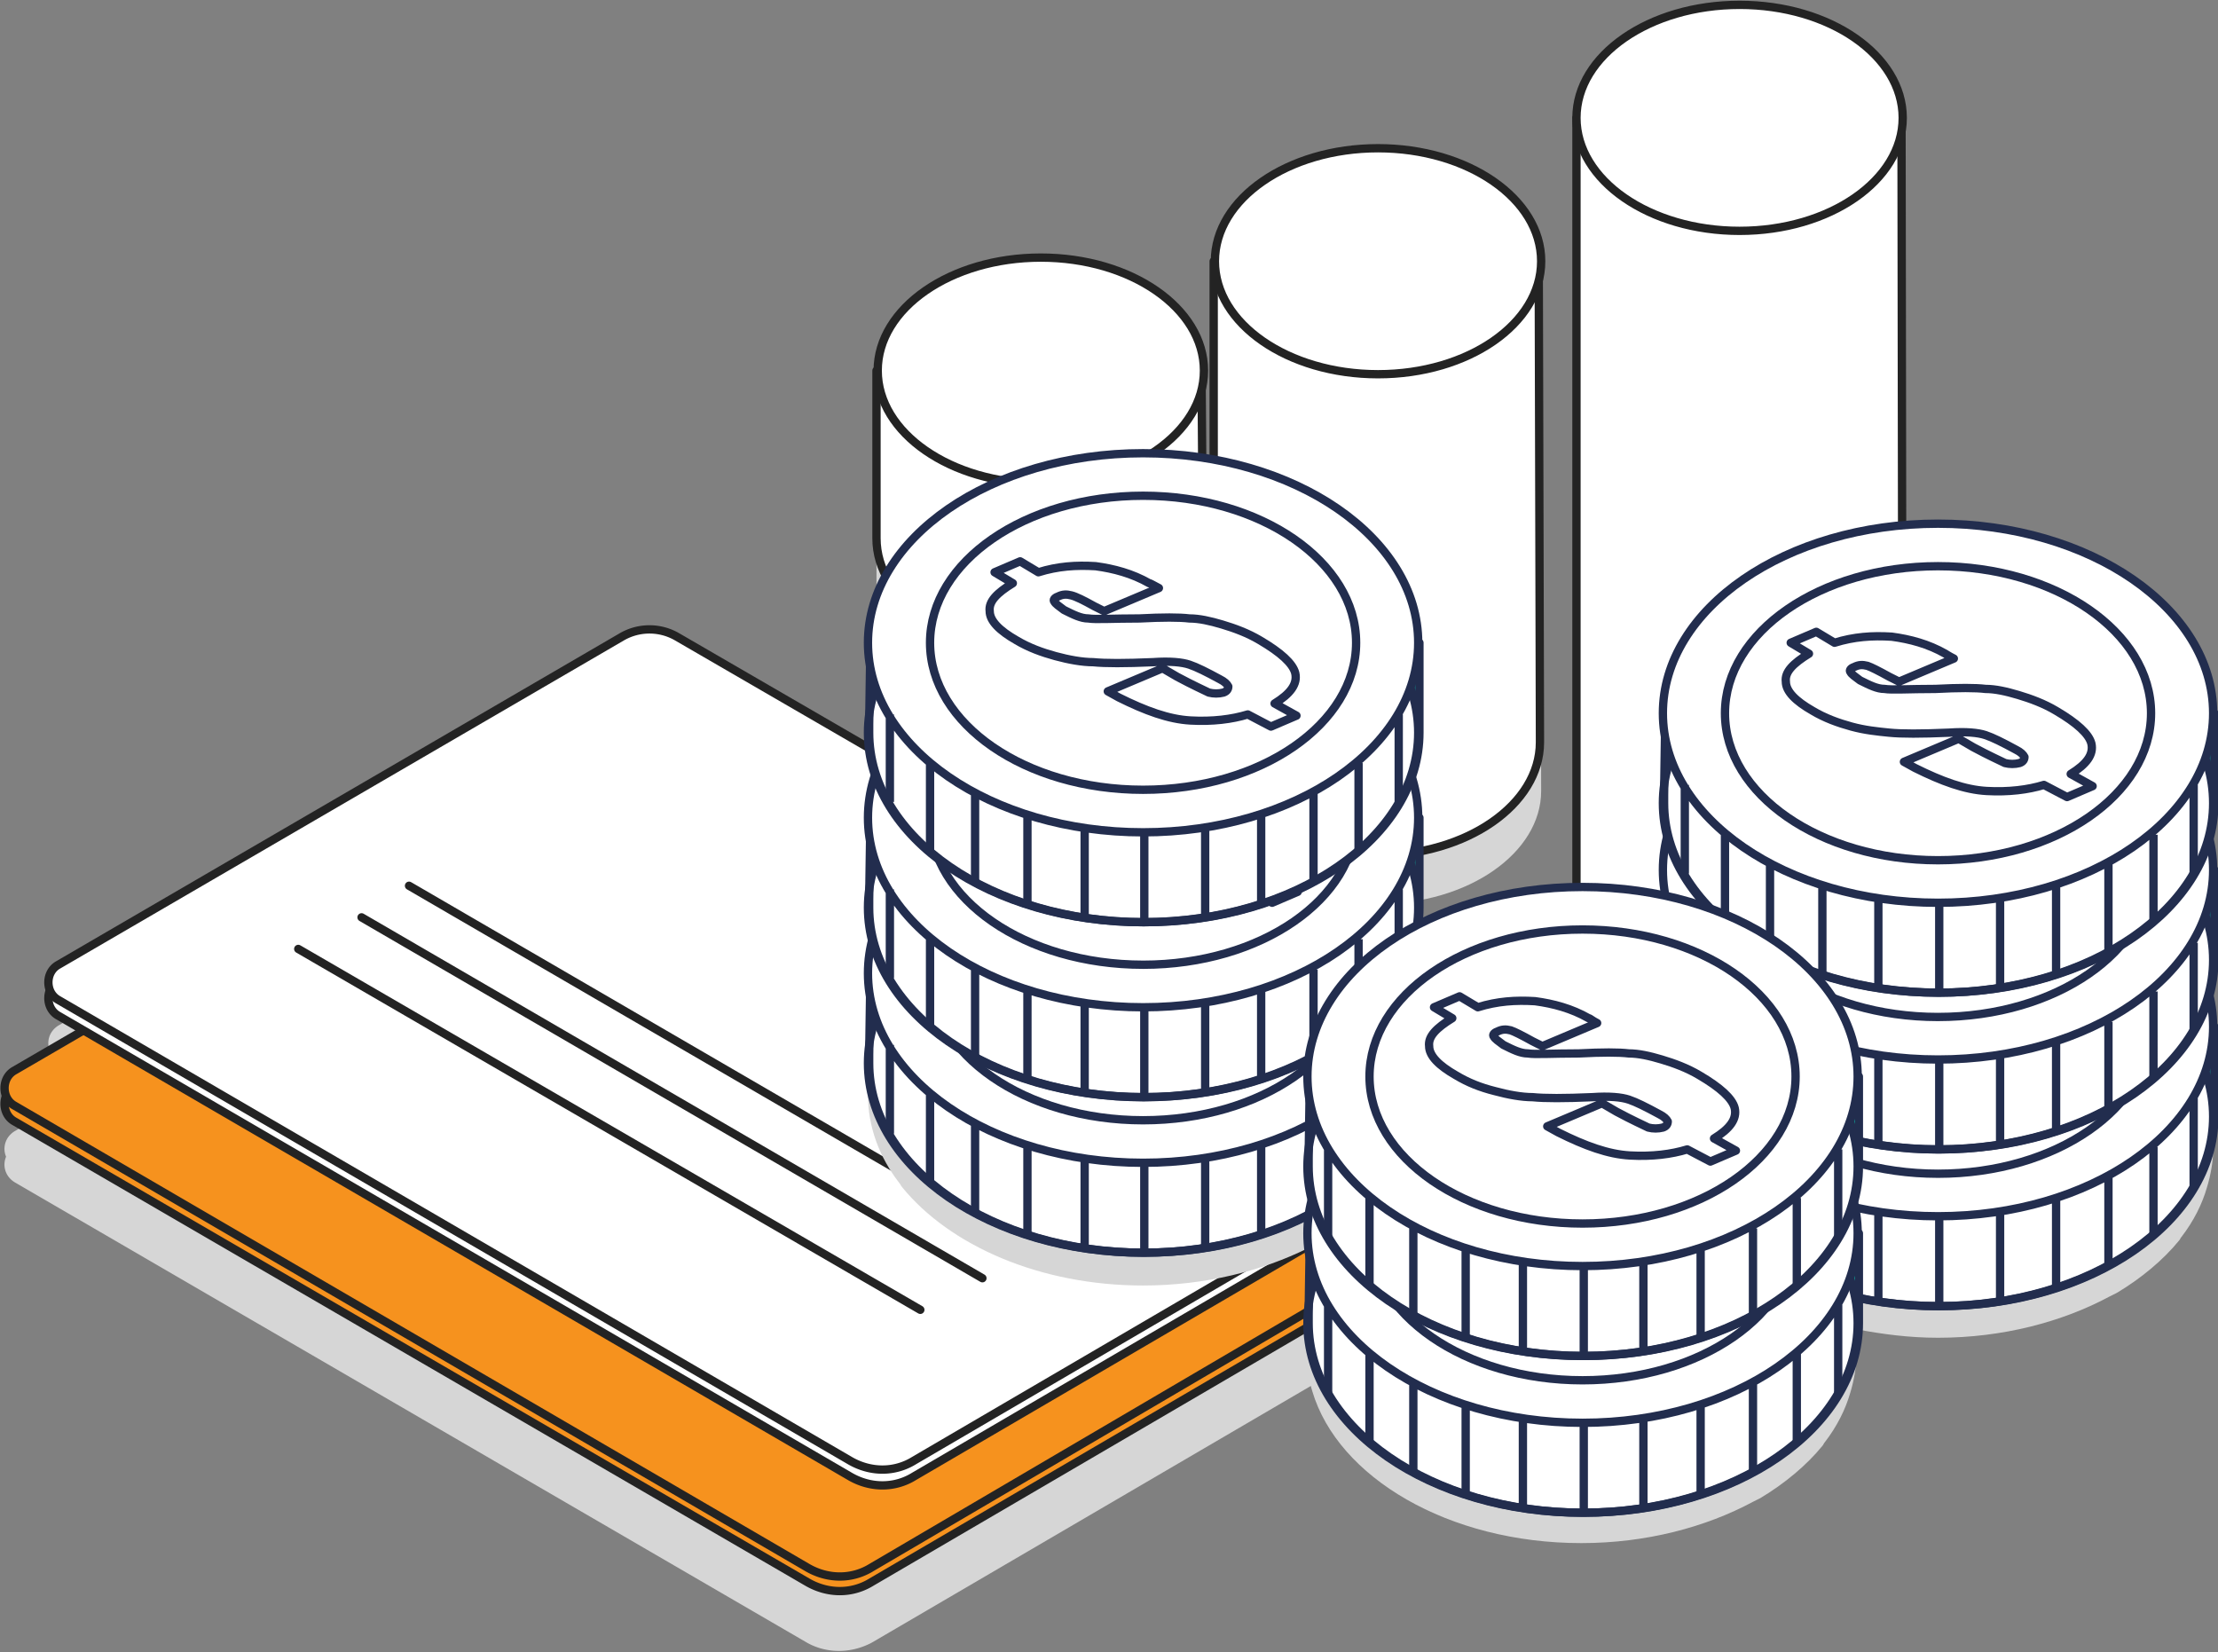 <svg width="200" height="149" viewBox="0 0 200 149" fill="none" xmlns="http://www.w3.org/2000/svg"><rect x="0" y="0" width="200" height="149" fill="#808080" stroke="none"/><g clip-path="url(#clip0_51_574)"><path d="M171.46 16.105c.11-.328.11-.767.11-1.095 0-5.588-6.586-10.19-14.709-10.19s-14.709 4.602-14.709 10.19v74.828c0 5.588 6.586 10.189 14.709 10.189s14.709-4.601 14.709-10.189V89.4l-.11-73.295zm-47.201 1.643c-8.123 0-14.709 4.602-14.709 10.19v43.385c0 5.587 6.586 10.189 14.709 10.189s14.709-4.602 14.709-10.19v-.437l-.11-41.852c.11-.329.11-.767.11-1.096 0-5.587-6.586-10.189-14.709-10.189zm-30.406 9.861c-8.233 0-14.819 4.601-14.819 10.189v15.119c0 5.587 6.586 10.189 14.71 10.189 8.122 0 14.708-4.602 14.708-10.189v-.438l-.109-13.586c.109-.328.109-.767.109-1.095.11-5.588-6.476-10.19-14.599-10.19z" fill="#D6D6D6"/><path d="M143.908 10.628c2.525-3.178 7.354-5.369 12.953-5.369 5.598 0 10.538 2.191 12.953 5.369h1.646l.11 74.39v.438c0 5.588-6.586 10.19-14.709 10.19s-14.709-4.602-14.709-10.19V10.628h1.756z" fill="#fff"/><path d="M143.908 10.628c2.525-3.178 7.354-5.369 12.953-5.369 5.598 0 10.538 2.191 12.953 5.369h1.646l.11 74.39v.438c0 5.588-6.586 10.19-14.709 10.19s-14.709-4.602-14.709-10.19V10.628h1.756z" stroke="#232323" stroke-width=".75" stroke-miterlimit="10" stroke-linejoin="round"/><path d="M156.861 20.816c8.123 0 14.709-4.561 14.709-10.189C171.57 5 164.984.438 156.861.438c-8.124 0-14.709 4.562-14.709 10.19 0 5.627 6.585 10.188 14.709 10.188z" fill="#fff"/><path d="M156.861 20.816c8.123 0 14.709-4.561 14.709-10.189C171.57 5 164.984.438 156.861.438c-8.124 0-14.709 4.562-14.709 10.19 0 5.627 6.585 10.188 14.709 10.188z" stroke="#232323" stroke-width=".75" stroke-miterlimit="10" stroke-linejoin="round"/><path d="M111.197 23.555c2.524-3.177 7.354-5.368 12.953-5.368 5.598 0 10.537 2.191 12.952 5.368h1.647l.11 42.947v.439c0 5.587-6.587 10.189-14.709 10.189-8.123 0-14.71-4.602-14.71-10.19V23.556h1.757z" fill="#fff"/><path d="M111.197 23.555c2.524-3.177 7.354-5.368 12.953-5.368 5.598 0 10.537 2.191 12.952 5.368h1.647l.11 42.947v.439c0 5.587-6.587 10.189-14.709 10.189-8.123 0-14.71-4.602-14.71-10.19V23.556h1.757z" stroke="#232323" stroke-width=".75" stroke-miterlimit="10" stroke-linejoin="round"/><path d="M124.259 33.744c8.124 0 14.71-4.562 14.71-10.189s-6.586-10.189-14.71-10.189c-8.123 0-14.709 4.562-14.709 10.19 0 5.626 6.586 10.188 14.709 10.188z" fill="#fff"/><path d="M124.259 33.744c8.124 0 14.71-4.562 14.71-10.189s-6.586-10.189-14.71-10.189c-8.123 0-14.709 4.562-14.709 10.19 0 5.626 6.586 10.188 14.709 10.188z" stroke="#232323" stroke-width=".75" stroke-miterlimit="10" stroke-linejoin="round"/><path d="M80.79 33.416c2.525-3.177 7.355-5.369 12.953-5.369 5.599 0 10.538 2.191 12.953 5.369h1.647l.109 14.68v.439c0 5.587-6.586 10.189-14.709 10.189s-14.709-4.602-14.709-10.19V33.417h1.756z" fill="#fff"/><path d="M80.79 33.416c2.525-3.177 7.355-5.369 12.953-5.369 5.599 0 10.538 2.191 12.953 5.369h1.647l.109 14.68v.439c0 5.587-6.586 10.189-14.709 10.189s-14.709-4.602-14.709-10.19V33.417h1.756z" stroke="#232323" stroke-width=".75" stroke-miterlimit="10" stroke-linejoin="round"/><path d="M93.853 43.605c8.124 0 14.709-4.562 14.709-10.19 0-5.627-6.585-10.188-14.709-10.188-8.123 0-14.709 4.561-14.709 10.189 0 5.627 6.585 10.189 14.71 10.189z" fill="#fff"/><path d="M93.853 43.605c8.124 0 14.709-4.562 14.709-10.19 0-5.627-6.585-10.188-14.709-10.188-8.123 0-14.709 4.561-14.709 10.189 0 5.627 6.585 10.189 14.71 10.189z" stroke="#232323" stroke-width=".75" stroke-miterlimit="10" stroke-linejoin="round"/><path d="M131.723 103.862L61.032 62.887a4.969 4.969 0 00-4.94 0L5.27 92.468c-.878.548-1.098 1.534-.768 2.3-.33.768-.11 1.754.768 2.302l2.305 1.314L1.317 102c-.878.548-1.097 1.534-.768 2.301-.33.766-.11 1.753.768 2.3l71.46 41.523c1.757.986 3.952.986 5.818 0l49.287-28.814c1.097-.657 1.536-1.862 1.207-2.958.329-1.096-.11-2.301-1.207-2.958l-1.098-.657 5.049-2.958c1.098-.658 1.537-1.863 1.208-2.959a2.788 2.788 0 00-1.318-2.958z" fill="#D6D6D6"/><path d="M127.881 113.832l-49.286 28.814c-1.756 1.096-3.952 1.096-5.818 0l-71.46-41.523c-1.207-.657-1.207-2.52 0-3.177l50.824-29.58a4.968 4.968 0 014.94 0l70.691 40.974c1.756.986 1.756 3.506.109 4.492z" fill="#F6921E"/><path d="M127.881 113.832l-49.286 28.814c-1.756 1.096-3.952 1.096-5.818 0l-71.46-41.523c-1.207-.657-1.207-2.52 0-3.177l50.824-29.58a4.968 4.968 0 014.94 0l70.691 40.974c1.756.986 1.756 3.506.109 4.492z" stroke="#232323" stroke-width=".75" stroke-miterlimit="10" stroke-linejoin="round"/><path d="M127.881 112.408l-49.286 28.923c-1.756 1.096-3.952 1.096-5.818 0L1.317 99.699c-1.207-.657-1.207-2.52 0-3.177L52.141 66.94a4.969 4.969 0 014.94 0l70.691 40.975c1.756.986 1.756 3.506.109 4.492z" fill="#F6921E"/><path d="M127.881 112.408l-49.286 28.923c-1.756 1.096-3.952 1.096-5.818 0L1.317 99.699c-1.207-.657-1.207-2.52 0-3.177L52.141 66.94a4.969 4.969 0 014.94 0l70.691 40.975c1.756.986 1.756 3.506.109 4.492z" stroke="#232323" stroke-width=".75" stroke-miterlimit="10" stroke-linejoin="round"/><path d="M89.023 121.939L32.93 89.4m51.812 35.388L28.65 92.249m50.384 35.388l-55.983-32.54" stroke="#232323" stroke-width=".75" stroke-miterlimit="10" stroke-linecap="round" stroke-linejoin="round"/><path d="M114.05 109.559l-11.855 6.683c-.548.329-1.317.329-1.975 0l-11.636-7.011a.821.821 0 010-1.315l11.855-6.902a2.328 2.328 0 012.086 0l11.525 6.683c.769.438.769 1.534 0 1.862z" fill="#fff"/><path d="M114.05 109.559l-11.855 6.683c-.548.329-1.317.329-1.975 0l-11.636-7.011a.821.821 0 010-1.315l11.855-6.902a2.328 2.328 0 012.086 0l11.525 6.683c.769.438.769 1.534 0 1.862zm-1.646 1.096l-13.831-8.217m6.586 12.051l-13.83-8.107m20.965.219l-13.94 8.327m8.122-7.779l-6.915 4.163m3.842-6.245l-6.916 4.164m7.245-7.451c-.11.219-13.721 8.217-13.721 8.217" stroke="#232323" stroke-width=".75" stroke-miterlimit="10" stroke-linejoin="round"/><path d="M131.723 104.301l-49.286 28.814c-1.757 1.095-3.952 1.095-5.818 0L5.27 91.592c-1.208-.658-1.208-2.52 0-3.177l50.823-29.581a4.969 4.969 0 014.94 0l70.691 40.975c1.757.986 1.757 3.505 0 4.492z" fill="#fff"/><path d="M131.723 104.301l-49.286 28.814c-1.757 1.095-3.952 1.095-5.818 0L5.27 91.592c-1.208-.658-1.208-2.52 0-3.177l50.823-29.581a4.969 4.969 0 014.94 0l70.691 40.975c1.757.986 1.757 3.505 0 4.492z" stroke="#232323" stroke-width=".75" stroke-miterlimit="10" stroke-linejoin="round"/><path d="M131.723 102.876L82.437 131.69c-1.757 1.096-3.952 1.096-5.818 0L5.27 90.167c-1.208-.657-1.208-2.52 0-3.177l50.823-29.58a4.968 4.968 0 014.94 0l70.691 40.974c1.757.986 1.757 3.506 0 4.492z" fill="#fff"/><path d="M131.723 102.876L82.437 131.69c-1.757 1.096-3.952 1.096-5.818 0L5.27 90.167c-1.208-.657-1.208-2.52 0-3.177l50.823-29.58a4.968 4.968 0 014.94 0l70.691 40.974c1.757.986 1.757 3.506 0 4.492z" stroke="#232323" stroke-width=".75" stroke-miterlimit="10" stroke-linejoin="round"/><path d="M92.865 112.408l-55.982-32.54m51.701 35.388L32.602 82.717m50.384 35.388l-56.092-32.54" stroke="#232323" stroke-width=".75" stroke-miterlimit="10" stroke-linecap="round" stroke-linejoin="round"/><path d="M118.002 100.027l-11.855 6.684c-.549.328-1.317.328-1.976 0l-11.526-7.012a.82.82 0 010-1.315l11.856-6.902a2.328 2.328 0 012.085 0l11.526 6.683c.549.438.549 1.424-.11 1.862z" fill="#fff"/><path d="M118.002 100.027l-11.855 6.684c-.549.328-1.317.328-1.976 0l-11.526-7.012a.82.82 0 010-1.315l11.856-6.902a2.328 2.328 0 012.085 0l11.526 6.683c.549.438.549 1.424-.11 1.862zm-1.756 1.096l-13.831-8.217m6.696 12.051L95.28 96.85m20.966.22l-13.941 8.326m8.123-7.779l-6.915 4.163m3.732-6.244l-6.916 4.163m7.245-7.45c-.11.219-13.721 8.216-13.721 8.216" stroke="#232323" stroke-width=".75" stroke-miterlimit="10" stroke-linejoin="round"/><path d="M78.485 86.77c.11.33.11.658.22.987-.22.986-.33 1.972-.33 2.958 0 .657 0 1.205.11 1.753l-.11 5.149c0 .328-.11.767-.11 1.095 0 2.849.989 5.588 2.855 7.998.11.11.11.219.22.329 4.28 5.259 12.403 8.874 21.734 8.874 5.598 0 10.757-1.315 14.928-3.396-.11.548-.11.986-.11 1.534 0 .657 0 1.205.11 1.753l-.11 5.149c0 .329-.109.767-.109 1.095 0 1.206.219 2.301.548 3.397 2.306 7.778 12.295 13.695 24.26 13.695 5.817 0 11.196-1.425 15.477-3.725l.659-.329c2.195-1.315 4.171-2.958 5.598-4.711.11-.11.11-.219.219-.329 1.098-1.424 1.867-2.958 2.306-4.492.329-1.095.548-2.3.548-3.396v-2.301c2.306.439 4.721.767 7.355.767 5.818 0 11.196-1.424 15.478-3.725l.658-.328c2.195-1.315 4.171-2.959 5.598-4.712.11-.109.11-.219.22-.328 1.098-1.424 1.866-2.958 2.305-4.492.329-1.096.549-2.301.549-3.396v-8.108c0-.986-.11-1.972-.329-2.958.219-.986.329-1.972.329-2.958V86.88H78.485v-.11z" fill="#D6D6D6"/><path d="M196.597 92.577c-4.171-5.368-12.404-8.984-21.844-8.984-9.44 0-17.673 3.616-21.844 8.984h-2.744l-.11 7.34v.767c0 9.422 11.087 17.092 24.808 17.092s24.808-7.67 24.808-17.092v-8.107h-3.074z" fill="#00DEBF"/><path d="M174.753 117.776c13.701 0 24.808-7.652 24.808-17.092 0-9.439-11.107-17.09-24.808-17.09s-24.808 7.651-24.808 17.09c0 9.44 11.107 17.092 24.808 17.092z" fill="#fff"/><path d="M196.597 92.577c-4.171-5.368-12.404-8.984-21.844-8.984-9.44 0-17.673 3.616-21.844 8.984h-2.744l-.11 7.34v.767c0 9.422 11.087 17.092 24.808 17.092s24.808-7.67 24.808-17.092v-8.107h-3.074z" stroke="#222D4E" stroke-width=".75" stroke-miterlimit="10" stroke-linejoin="round"/><path d="M174.753 117.776c13.701 0 24.808-7.652 24.808-17.092 0-9.439-11.107-17.09-24.808-17.09s-24.808 7.651-24.808 17.09c0 9.44 11.107 17.092 24.808 17.092z" stroke="#222D4E" stroke-width=".75" stroke-miterlimit="10" stroke-linejoin="round"/><path d="M174.753 109.668c13.701 0 24.808-7.652 24.808-17.091 0-9.44-11.107-17.091-24.808-17.091s-24.808 7.652-24.808 17.091 11.107 17.091 24.808 17.091z" fill="#fff"/><path d="M174.753 109.668c13.701 0 24.808-7.652 24.808-17.091 0-9.44-11.107-17.091-24.808-17.091s-24.808 7.652-24.808 17.091 11.107 17.091 24.808 17.091zm.11 8.108v-7.998m5.488 7.45v-7.998m5.05 6.793v-7.889m4.72 6.026v-7.998m4.061 5.259v-7.998m3.623 3.506v-7.888m-28.431 18.187v-7.998m-5.049 6.793v-7.889m-4.72 6.026v-7.998m-4.062 5.259v-7.998m-3.622 3.506v-7.888" stroke="#222D4E" stroke-width=".75" stroke-miterlimit="10" stroke-linejoin="round"/><path d="M174.753 105.834c10.609 0 19.21-5.936 19.21-13.257 0-7.322-8.601-13.257-19.21-13.257s-19.21 5.936-19.21 13.257 8.601 13.257 19.21 13.257z" fill="#fff"/><path d="M174.753 105.834c10.609 0 19.21-5.936 19.21-13.257 0-7.322-8.601-13.257-19.21-13.257s-19.21 5.936-19.21 13.257 8.601 13.257 19.21 13.257z" stroke="#222D4E" stroke-width=".75" stroke-miterlimit="10" stroke-linejoin="round"/><path d="M176.18 87.647l-4.94 2.082-.878-.439c-.988-.547-1.646-.876-1.976-.986-.439-.11-.768-.11-1.207.11-.329.11-.439.329-.329.438.109.22.439.438.878.767.878.438 1.537.767 2.195.767.659.11 2.196 0 4.61 0 2.086-.11 3.623-.11 4.501 0 .878 0 1.866.22 2.964.548 1.098.329 2.305.767 3.403 1.424 1.866 1.096 2.963 2.082 3.183 2.958.22.986-.439 1.863-1.866 2.74l1.976 1.095-2.305.986-2.086-1.096c-1.427.439-3.183.658-5.159.548-1.976-.11-4.062-.876-6.477-2.082l-.988-.547 4.94-2.082 1.317.767c1.427.767 2.415 1.205 2.854 1.424.439.11.878.11 1.318 0 .329-.11.439-.329.439-.548-.11-.219-.33-.438-.769-.657-1.207-.657-2.085-1.096-2.744-1.315-.659-.219-1.756-.328-3.293-.219-2.525.11-4.281.11-5.379 0-1.097-.11-2.195-.219-3.403-.548-1.317-.328-2.415-.766-3.512-1.424-1.537-.876-2.415-1.753-2.415-2.63-.11-.876.658-1.643 2.085-2.52l-1.646-.985 2.305-.986 1.647.986c1.756-.548 3.402-.657 5.159-.548 1.646.22 3.293.657 4.83 1.534 0 0 .329.219.768.438z" fill="#fff"/><path d="M176.18 87.647l-4.94 2.082-.878-.439c-.988-.547-1.646-.876-1.976-.986-.439-.11-.768-.11-1.207.11-.329.11-.439.329-.329.438.109.22.439.438.878.767.878.438 1.537.767 2.195.767.659.11 2.196 0 4.61 0 2.086-.11 3.623-.11 4.501 0 .878 0 1.866.22 2.964.548 1.098.329 2.305.767 3.403 1.424 1.866 1.096 2.963 2.082 3.183 2.958.22.986-.439 1.863-1.866 2.74l1.976 1.095-2.305.986-2.086-1.096c-1.427.439-3.183.658-5.159.548-1.976-.11-4.062-.876-6.477-2.082l-.988-.547 4.94-2.082 1.317.767c1.427.767 2.415 1.205 2.854 1.424.439.11.878.11 1.318 0 .329-.11.439-.329.439-.548-.11-.219-.33-.438-.769-.657-1.207-.657-2.085-1.096-2.744-1.315-.659-.219-1.756-.328-3.293-.219-2.525.11-4.281.11-5.379 0-1.097-.11-2.195-.219-3.403-.548-1.317-.328-2.415-.766-3.512-1.424-1.537-.876-2.415-1.753-2.415-2.63-.11-.876.658-1.643 2.085-2.52l-1.646-.985 2.305-.986 1.647.986c1.756-.548 3.402-.657 5.159-.548 1.646.22 3.293.657 4.83 1.534 0 0 .329.219.768.438z" stroke="#222D4E" stroke-width=".75" stroke-miterlimit="10" stroke-linejoin="round"/><path d="M196.597 78.444c-4.171-5.368-12.404-8.984-21.844-8.984-9.44 0-17.673 3.616-21.844 8.984h-2.744l-.11 7.34v.768c0 9.422 11.087 17.091 24.808 17.091s24.808-7.67 24.808-17.091v-8.108h-3.074z" fill="#00DEBF"/><path d="M174.753 103.643c13.701 0 24.808-7.652 24.808-17.091 0-9.44-11.107-17.092-24.808-17.092s-24.808 7.652-24.808 17.092c0 9.439 11.107 17.091 24.808 17.091z" fill="#fff"/><path d="M196.597 78.444c-4.171-5.368-12.404-8.984-21.844-8.984-9.44 0-17.673 3.616-21.844 8.984h-2.744l-.11 7.34v.768c0 9.422 11.087 17.091 24.808 17.091s24.808-7.67 24.808-17.091v-8.108h-3.074z" stroke="#222D4E" stroke-width=".75" stroke-miterlimit="10" stroke-linejoin="round"/><path d="M174.753 103.643c13.701 0 24.808-7.652 24.808-17.091 0-9.44-11.107-17.092-24.808-17.092s-24.808 7.652-24.808 17.092c0 9.439 11.107 17.091 24.808 17.091z" stroke="#222D4E" stroke-width=".75" stroke-miterlimit="10" stroke-linejoin="round"/><path d="M174.753 95.535c13.701 0 24.808-7.652 24.808-17.09 0-9.44-11.107-17.092-24.808-17.092s-24.808 7.652-24.808 17.091c0 9.44 11.107 17.091 24.808 17.091z" fill="#fff"/><path d="M174.753 95.535c13.701 0 24.808-7.652 24.808-17.09 0-9.44-11.107-17.092-24.808-17.092s-24.808 7.652-24.808 17.091c0 9.44 11.107 17.091 24.808 17.091zm.11 8.108v-7.998m5.488 7.45v-7.888m5.05 6.792v-7.888m4.72 6.025v-7.997m4.061 5.259V89.4m3.623 3.506v-7.888m-28.431 18.077v-7.888m-5.049 6.792v-7.888m-4.72 6.025v-7.997m-4.062 5.259V89.4m-3.622 3.506v-7.888" stroke="#222D4E" stroke-width=".75" stroke-miterlimit="10" stroke-linejoin="round"/><path d="M174.753 91.7c10.609 0 19.21-5.934 19.21-13.256 0-7.321-8.601-13.257-19.21-13.257s-19.21 5.936-19.21 13.257c0 7.322 8.601 13.257 19.21 13.257z" fill="#fff"/><path d="M174.753 91.7c10.609 0 19.21-5.934 19.21-13.256 0-7.321-8.601-13.257-19.21-13.257s-19.21 5.936-19.21 13.257c0 7.322 8.601 13.257 19.21 13.257z" stroke="#222D4E" stroke-width=".75" stroke-miterlimit="10" stroke-linejoin="round"/><path d="M176.18 73.624l-4.94 2.081-.878-.438c-.988-.548-1.646-.876-1.976-.986-.439-.11-.768-.11-1.207.11-.329.11-.439.328-.329.438.109.219.439.438.878.767.878.438 1.537.767 2.195.767.659.11 2.196 0 4.61 0 2.086-.11 3.623-.11 4.501 0 .878 0 1.866.219 2.964.547 1.098.33 2.305.767 3.403 1.425 1.866 1.095 2.963 2.081 3.183 2.958.22.986-.439 1.862-1.866 2.739l1.976 1.095-2.305.986-2.086-1.095c-1.427.438-3.183.657-5.159.548-1.976-.11-4.062-.877-6.477-2.082l-.988-.548 4.94-2.081 1.317.766c1.427.767 2.415 1.206 2.854 1.425.439.11.878.11 1.318 0 .329-.11.439-.329.439-.548-.11-.22-.33-.438-.769-.657-1.207-.658-2.085-1.096-2.744-1.315-.659-.22-1.756-.329-3.293-.22-2.525.11-4.281.11-5.379 0-1.097-.109-2.195-.218-3.403-.547-1.317-.329-2.415-.767-3.512-1.424-1.537-.877-2.415-1.753-2.415-2.63-.11-.876.658-1.643 2.085-2.52l-1.646-.986 2.305-.986 1.647.986c1.756-.547 3.402-.657 5.159-.547 1.646.219 3.293.657 4.83 1.533 0 0 .329.22.768.439z" fill="#fff"/><path d="M176.18 73.624l-4.94 2.081-.878-.438c-.988-.548-1.646-.876-1.976-.986-.439-.11-.768-.11-1.207.11-.329.11-.439.328-.329.438.109.219.439.438.878.767.878.438 1.537.767 2.195.767.659.11 2.196 0 4.61 0 2.086-.11 3.623-.11 4.501 0 .878 0 1.866.219 2.964.547 1.098.33 2.305.767 3.403 1.425 1.866 1.095 2.963 2.081 3.183 2.958.22.986-.439 1.862-1.866 2.739l1.976 1.095-2.305.986-2.086-1.095c-1.427.438-3.183.657-5.159.548-1.976-.11-4.062-.877-6.477-2.082l-.988-.548 4.94-2.081 1.317.766c1.427.767 2.415 1.206 2.854 1.425.439.11.878.11 1.318 0 .329-.11.439-.329.439-.548-.11-.22-.33-.438-.769-.657-1.207-.658-2.085-1.096-2.744-1.315-.659-.22-1.756-.329-3.293-.22-2.525.11-4.281.11-5.379 0-1.097-.109-2.195-.218-3.403-.547-1.317-.329-2.415-.767-3.512-1.424-1.537-.877-2.415-1.753-2.415-2.63-.11-.876.658-1.643 2.085-2.52l-1.646-.986 2.305-.986 1.647.986c1.756-.547 3.402-.657 5.159-.547 1.646.219 3.293.657 4.83 1.533 0 0 .329.22.768.439z" stroke="#222D4E" stroke-width=".75" stroke-miterlimit="10" stroke-linejoin="round"/><path d="M196.597 64.311c-4.171-5.368-12.404-8.984-21.844-8.984-9.44 0-17.673 3.616-21.844 8.984h-2.744l-.11 7.34v.767c0 9.422 11.087 17.091 24.808 17.091s24.808-7.669 24.808-17.09V64.31h-3.074z" fill="#00DEBF"/><path d="M174.753 89.51c13.701 0 24.808-7.653 24.808-17.092s-11.107-17.09-24.808-17.09-24.808 7.651-24.808 17.09c0 9.44 11.107 17.091 24.808 17.091z" fill="#fff"/><path d="M196.597 64.311c-4.171-5.368-12.404-8.984-21.844-8.984-9.44 0-17.673 3.616-21.844 8.984h-2.744l-.11 7.34v.767c0 9.422 11.087 17.091 24.808 17.091s24.808-7.669 24.808-17.09V64.31h-3.074v0z" stroke="#222D4E" stroke-width=".75" stroke-miterlimit="10" stroke-linejoin="round"/><path d="M174.753 89.51c13.701 0 24.808-7.653 24.808-17.092s-11.107-17.09-24.808-17.09-24.808 7.651-24.808 17.09c0 9.44 11.107 17.091 24.808 17.091z" stroke="#222D4E" stroke-width=".75" stroke-miterlimit="10" stroke-linejoin="round"/><path d="M174.753 81.402c13.701 0 24.808-7.652 24.808-17.091 0-9.44-11.107-17.091-24.808-17.091s-24.808 7.652-24.808 17.09c0 9.44 11.107 17.092 24.808 17.092z" fill="#fff"/><path d="M174.753 81.402c13.701 0 24.808-7.652 24.808-17.091 0-9.44-11.107-17.091-24.808-17.091s-24.808 7.652-24.808 17.09c0 9.44 11.107 17.092 24.808 17.092zm.11 8.108v-7.998m5.488 7.45v-7.889m5.05 6.683v-7.888m4.72 6.026v-7.998m4.061 5.368v-7.997m3.623 3.506v-7.998m-28.431 18.187v-7.889m-5.049 6.683v-7.888m-4.72 6.026v-7.998m-4.062 5.368v-7.997m-3.622 3.506v-7.998" stroke="#222D4E" stroke-width=".75" stroke-miterlimit="10" stroke-linejoin="round"/><path d="M174.753 77.567c10.609 0 19.21-5.935 19.21-13.256 0-7.322-8.601-13.257-19.21-13.257s-19.21 5.935-19.21 13.257c0 7.321 8.601 13.256 19.21 13.256z" fill="#fff"/><path d="M174.753 77.567c10.609 0 19.21-5.935 19.21-13.256 0-7.322-8.601-13.257-19.21-13.257s-19.21 5.935-19.21 13.257c0 7.321 8.601 13.256 19.21 13.256z" stroke="#222D4E" stroke-width=".75" stroke-miterlimit="10" stroke-linejoin="round"/><path d="M176.18 59.381l-4.94 2.082-.878-.439c-.988-.547-1.646-.876-1.976-.986-.439-.11-.768-.11-1.207.11-.329.11-.439.329-.329.438.109.22.439.438.878.767.878.438 1.537.767 2.195.767.659.11 2.196 0 4.61 0 2.086-.11 3.623-.11 4.501 0 .878 0 1.866.22 2.964.548 1.098.328 2.305.767 3.403 1.424 1.866 1.096 2.963 2.082 3.183 2.958.22.986-.439 1.863-1.866 2.74l1.976 1.095-2.305.986-2.086-1.096c-1.427.438-3.183.657-5.159.548-1.976-.11-4.062-.877-6.477-2.082l-.988-.547 4.94-2.082 1.317.767c1.427.767 2.415 1.205 2.854 1.424.439.11.878.11 1.318 0 .329-.11.439-.329.439-.548-.11-.219-.33-.438-.769-.657-1.207-.657-2.085-1.096-2.744-1.315-.659-.219-1.756-.329-3.293-.219-2.525.11-4.281.11-5.379 0-1.097-.11-2.195-.219-3.403-.548-1.207-.328-2.415-.767-3.512-1.424-1.537-.876-2.415-1.753-2.415-2.63-.11-.876.658-1.643 2.085-2.52l-1.646-.985 2.305-.986 1.647.986c1.756-.548 3.402-.658 5.159-.548 1.646.22 3.293.657 4.83 1.534 0 0 .329.219.768.438z" fill="#fff"/><path d="M176.18 59.381l-4.94 2.082-.878-.439c-.988-.547-1.646-.876-1.976-.986-.439-.11-.768-.11-1.207.11-.329.11-.439.329-.329.438.109.22.439.438.878.767.878.438 1.537.767 2.195.767.659.11 2.196 0 4.61 0 2.086-.11 3.623-.11 4.501 0 .878 0 1.866.22 2.964.548 1.098.328 2.305.767 3.403 1.424 1.866 1.096 2.963 2.082 3.183 2.958.22.986-.439 1.863-1.866 2.74l1.976 1.095-2.305.986-2.086-1.096c-1.427.438-3.183.657-5.159.548-1.976-.11-4.062-.877-6.477-2.082l-.988-.547 4.94-2.082 1.317.767c1.427.767 2.415 1.205 2.854 1.424.439.11.878.11 1.318 0 .329-.11.439-.329.439-.548-.11-.219-.33-.438-.769-.657-1.207-.657-2.085-1.096-2.744-1.315-.659-.219-1.756-.329-3.293-.219-2.525.11-4.281.11-5.379 0-1.097-.11-2.195-.219-3.403-.548-1.207-.328-2.415-.767-3.512-1.424-1.537-.876-2.415-1.753-2.415-2.63-.11-.876.658-1.643 2.085-2.52l-1.646-.985 2.305-.986 1.647.986c1.756-.548 3.402-.658 5.159-.548 1.646.22 3.293.657 4.83 1.534 0 0 .329.219.768.438z" stroke="#222D4E" stroke-width=".75" stroke-miterlimit="10" stroke-linejoin="round"/><path d="M124.918 87.756c-4.171-5.368-12.404-8.984-21.844-8.984-9.44 0-17.564 3.616-21.844 8.984h-2.745l-.11 7.34v.768c0 9.422 11.087 17.091 24.808 17.091 13.722 0 24.808-7.669 24.808-17.091v-8.108h-3.073z" fill="#00DEBF"/><path d="M103.074 112.955c13.701 0 24.807-7.652 24.807-17.091 0-9.44-11.106-17.092-24.807-17.092-13.701 0-24.808 7.652-24.808 17.092 0 9.439 11.106 17.091 24.808 17.091z" fill="#fff"/><path d="M124.918 87.756c-4.171-5.368-12.404-8.984-21.844-8.984-9.44 0-17.564 3.616-21.844 8.984h-2.745l-.11 7.34v.768c0 9.422 11.087 17.091 24.808 17.091 13.722 0 24.808-7.669 24.808-17.091v-8.108h-3.073z" stroke="#222D4E" stroke-width=".75" stroke-miterlimit="10" stroke-linejoin="round"/><path d="M103.074 112.955c13.701 0 24.807-7.652 24.807-17.091 0-9.44-11.106-17.092-24.807-17.092-13.701 0-24.808 7.652-24.808 17.092 0 9.439 11.106 17.091 24.808 17.091z" stroke="#222D4E" stroke-width=".75" stroke-miterlimit="10" stroke-linejoin="round"/><path d="M103.074 104.847c13.701 0 24.807-7.652 24.807-17.09 0-9.44-11.106-17.092-24.807-17.092-13.701 0-24.808 7.652-24.808 17.091 0 9.44 11.106 17.091 24.808 17.091z" fill="#fff"/><path d="M103.074 104.847c13.701 0 24.807-7.652 24.807-17.09 0-9.44-11.106-17.092-24.807-17.092-13.701 0-24.808 7.652-24.808 17.091 0 9.44 11.106 17.091 24.808 17.091zm.109 8.108v-7.998m5.489 7.45v-7.888m5.049 6.793v-7.889m4.72 6.026v-7.998m4.062 5.259v-7.998m3.622 3.506V94.22m-28.32 18.187v-7.888m-5.16 6.793v-7.889m-4.72 6.026v-7.998m-4.061 5.259v-7.998m-3.622 3.506V94.22" stroke="#222D4E" stroke-width=".75" stroke-miterlimit="10" stroke-linejoin="round"/><path d="M103.073 101.013c10.61 0 19.21-5.935 19.21-13.257 0-7.321-8.6-13.257-19.21-13.257-10.609 0-19.21 5.936-19.21 13.257 0 7.322 8.601 13.257 19.21 13.257z" fill="#fff"/><path d="M103.073 101.013c10.61 0 19.21-5.935 19.21-13.257 0-7.321-8.6-13.257-19.21-13.257-10.609 0-19.21 5.936-19.21 13.257 0 7.322 8.601 13.257 19.21 13.257z" stroke="#222D4E" stroke-width=".75" stroke-miterlimit="10" stroke-linejoin="round"/><path d="M104.501 82.936l-4.94 2.081-.878-.438c-.988-.548-1.647-.876-1.976-.986-.44-.11-.768-.11-1.207.11-.33.11-.44.328-.33.438.11.219.44.438.878.767.879.438 1.537.767 2.196.767.658.11 2.195 0 4.61 0 2.086-.11 3.622-.11 4.501 0 .878 0 1.866.219 2.963.547 1.098.33 2.306.767 3.403 1.425 1.866 1.095 2.964 2.081 3.184 2.958.219.986-.44 1.862-1.867 2.739l1.976 1.095-2.305.986-2.085-1.095c-1.427.438-3.184.657-5.16.548-1.975-.11-4.061-.877-6.476-2.082l-.988-.548 4.94-2.081 1.317.766c1.427.767 2.415 1.206 2.854 1.425.439.11.878.11 1.317 0 .329-.11.439-.329.439-.548-.11-.22-.329-.438-.768-.657-1.208-.658-2.086-1.096-2.744-1.315-.659-.22-1.757-.329-3.294-.22-2.524.11-4.28.11-5.378 0-.988 0-2.196-.218-3.403-.547-1.207-.329-2.415-.767-3.513-1.424-1.536-.877-2.415-1.753-2.415-2.63-.11-.876.659-1.643 2.086-2.52l-1.647-.986 2.306-.986 1.646.986c1.757-.547 3.403-.657 5.16-.547 1.646.219 3.292.657 4.829 1.534 0 0 .329.219.769.438z" fill="#fff"/><path d="M104.501 82.936l-4.94 2.081-.878-.438c-.988-.548-1.647-.876-1.976-.986-.44-.11-.768-.11-1.207.11-.33.11-.44.328-.33.438.11.219.44.438.878.767.879.438 1.537.767 2.196.767.658.11 2.195 0 4.61 0 2.086-.11 3.622-.11 4.501 0 .878 0 1.866.219 2.963.547 1.098.33 2.306.767 3.403 1.425 1.866 1.095 2.964 2.081 3.184 2.958.219.986-.44 1.862-1.867 2.739l1.976 1.095-2.305.986-2.085-1.095c-1.427.438-3.184.657-5.16.548-1.975-.11-4.061-.877-6.476-2.082l-.988-.548 4.94-2.081 1.317.766c1.427.767 2.415 1.206 2.854 1.425.439.11.878.11 1.317 0 .329-.11.439-.329.439-.548-.11-.22-.329-.438-.768-.657-1.208-.658-2.086-1.096-2.744-1.315-.659-.22-1.757-.329-3.294-.22-2.524.11-4.28.11-5.378 0-.988 0-2.196-.218-3.403-.547-1.207-.329-2.415-.767-3.513-1.424-1.536-.877-2.415-1.753-2.415-2.63-.11-.876.659-1.643 2.086-2.52l-1.647-.986 2.306-.986 1.646.986c1.757-.547 3.403-.657 5.16-.547 1.646.219 3.292.657 4.829 1.534 0 0 .329.219.769.438z" stroke="#222D4E" stroke-width=".75" stroke-miterlimit="10" stroke-linejoin="round"/><path d="M124.918 73.733c-4.171-5.368-12.404-8.984-21.844-8.984-9.44 0-17.564 3.616-21.844 8.984h-2.745l-.11 7.34v.767c0 9.422 11.087 17.091 24.808 17.091 13.722 0 24.808-7.669 24.808-17.09v-8.108h-3.073z" fill="#00DEBF"/><path d="M103.074 98.931c13.701 0 24.807-7.652 24.807-17.09 0-9.44-11.106-17.092-24.807-17.092-13.701 0-24.808 7.652-24.808 17.091 0 9.44 11.106 17.091 24.808 17.091z" fill="#fff"/><path d="M124.918 73.733c-4.171-5.368-12.404-8.984-21.844-8.984-9.44 0-17.564 3.616-21.844 8.984h-2.745l-.11 7.34v.767c0 9.422 11.087 17.091 24.808 17.091 13.722 0 24.808-7.669 24.808-17.09v-8.108h-3.073z" stroke="#222D4E" stroke-width=".75" stroke-miterlimit="10" stroke-linejoin="round"/><path d="M103.074 98.931c13.701 0 24.807-7.652 24.807-17.09 0-9.44-11.106-17.092-24.807-17.092-13.701 0-24.808 7.652-24.808 17.091 0 9.44 11.106 17.091 24.808 17.091z" stroke="#222D4E" stroke-width=".75" stroke-miterlimit="10" stroke-linejoin="round"/><path d="M103.074 90.824c13.701 0 24.807-7.652 24.807-17.091 0-9.44-11.106-17.091-24.807-17.091-13.701 0-24.808 7.652-24.808 17.09 0 9.44 11.106 17.092 24.808 17.092z" fill="#fff"/><path d="M103.074 90.824c13.701 0 24.807-7.652 24.807-17.091 0-9.44-11.106-17.091-24.807-17.091-13.701 0-24.808 7.652-24.808 17.09 0 9.44 11.106 17.092 24.808 17.092zm.109 8.107v-7.997m5.489 7.449v-7.888m5.049 6.793V89.4m4.72 5.916v-7.888m4.062 5.258v-7.998m3.622 3.507v-7.998m-28.32 18.186v-7.888m-5.16 6.793V89.4m-4.72 5.916v-7.888m-4.061 5.258v-7.998m-3.622 3.507v-7.998" stroke="#222D4E" stroke-width=".75" stroke-miterlimit="10" stroke-linejoin="round"/><path d="M103.073 86.99c10.61 0 19.21-5.936 19.21-13.257 0-7.322-8.6-13.257-19.21-13.257-10.609 0-19.21 5.935-19.21 13.257 0 7.321 8.601 13.256 19.21 13.256z" fill="#fff"/><path d="M103.073 86.99c10.61 0 19.21-5.936 19.21-13.257 0-7.322-8.6-13.257-19.21-13.257-10.609 0-19.21 5.935-19.21 13.257 0 7.321 8.601 13.256 19.21 13.256z" stroke="#222D4E" stroke-width=".75" stroke-miterlimit="10" stroke-linejoin="round"/><path d="M104.501 68.912l-4.94 2.082-.878-.438c-.988-.548-1.647-.877-1.976-.986-.44-.11-.768-.11-1.207.11-.33.109-.44.328-.33.437.11.22.44.439.878.767.879.439 1.537.767 2.196.767.658.11 2.195 0 4.61 0 2.086-.11 3.622-.11 4.501 0 .878 0 1.866.22 2.963.548 1.098.329 2.306.767 3.403 1.424 1.866 1.096 2.964 2.082 3.184 2.958.219.986-.44 1.863-1.867 2.74l1.976 1.095-2.305.986-2.085-1.096c-1.427.439-3.184.658-5.16.548-1.975-.11-4.061-.876-6.476-2.082l-.988-.547 4.94-2.082 1.317.767c1.427.767 2.415 1.205 2.854 1.424.439.11.878.11 1.317 0 .329-.11.439-.328.439-.547-.11-.22-.329-.439-.768-.658-1.208-.657-2.086-1.095-2.744-1.315-.659-.219-1.757-.328-3.294-.219-2.524.11-4.28.11-5.378 0-.988 0-2.196-.219-3.403-.547-1.317-.33-2.415-.767-3.513-1.425-1.536-.876-2.415-1.753-2.415-2.63-.11-.876.659-1.642 2.086-2.519l-1.647-.986 2.306-.986 1.646.986c1.757-.548 3.403-.657 5.16-.548 1.646.22 3.292.657 4.829 1.534 0 0 .329.11.769.438z" fill="#fff"/><path d="M104.501 68.912l-4.94 2.082-.878-.438c-.988-.548-1.647-.877-1.976-.986-.44-.11-.768-.11-1.207.11-.33.109-.44.328-.33.437.11.22.44.439.878.767.879.439 1.537.767 2.196.767.658.11 2.195 0 4.61 0 2.086-.11 3.622-.11 4.501 0 .878 0 1.866.22 2.963.548 1.098.329 2.306.767 3.403 1.424 1.866 1.096 2.964 2.082 3.184 2.958.219.986-.44 1.863-1.867 2.74l1.976 1.095-2.305.986-2.085-1.096c-1.427.439-3.184.658-5.16.548-1.975-.11-4.061-.876-6.476-2.082l-.988-.547 4.94-2.082 1.317.767c1.427.767 2.415 1.205 2.854 1.424.439.11.878.11 1.317 0 .329-.11.439-.328.439-.547-.11-.22-.329-.439-.768-.658-1.208-.657-2.086-1.095-2.744-1.315-.659-.219-1.757-.328-3.294-.219-2.524.11-4.28.11-5.378 0-.988 0-2.196-.219-3.403-.547-1.317-.33-2.415-.767-3.513-1.425-1.536-.876-2.415-1.753-2.415-2.63-.11-.876.659-1.642 2.086-2.519l-1.647-.986 2.306-.986 1.646.986c1.757-.548 3.403-.657 5.16-.548 1.646.22 3.292.657 4.829 1.534 0 0 .329.11.769.438z" stroke="#222D4E" stroke-width=".75" stroke-miterlimit="10" stroke-linejoin="round"/><path d="M124.918 57.956c-4.171-5.368-12.404-8.983-21.844-8.983-9.44 0-17.564 3.615-21.844 8.983h-2.745l-.11 7.34v.768c0 9.422 11.087 17.091 24.808 17.091 13.722 0 24.808-7.67 24.808-17.091v-8.107h-3.073z" fill="#00DEBF"/><path d="M103.074 83.155c13.701 0 24.807-7.652 24.807-17.091 0-9.44-11.106-17.091-24.807-17.091-13.701 0-24.808 7.652-24.808 17.09 0 9.44 11.106 17.092 24.808 17.092z" fill="#fff"/><path d="M124.918 57.956c-4.171-5.368-12.404-8.983-21.844-8.983-9.44 0-17.564 3.615-21.844 8.983h-2.745l-.11 7.34v.768c0 9.422 11.087 17.091 24.808 17.091 13.722 0 24.808-7.67 24.808-17.091v-8.107h-3.073v0z" stroke="#222D4E" stroke-width=".75" stroke-miterlimit="10" stroke-linejoin="round"/><path d="M103.074 83.155c13.701 0 24.807-7.652 24.807-17.091 0-9.44-11.106-17.091-24.807-17.091-13.701 0-24.808 7.652-24.808 17.09 0 9.44 11.106 17.092 24.808 17.092z" stroke="#222D4E" stroke-width=".75" stroke-miterlimit="10" stroke-linejoin="round"/><path d="M103.074 75.048c13.701 0 24.807-7.652 24.807-17.092 0-9.439-11.106-17.09-24.807-17.09-13.701 0-24.808 7.651-24.808 17.09 0 9.44 11.106 17.092 24.808 17.092z" fill="#fff"/><path d="M103.074 75.048c13.701 0 24.807-7.652 24.807-17.092 0-9.439-11.106-17.09-24.807-17.09-13.701 0-24.808 7.651-24.808 17.09 0 9.44 11.106 17.092 24.808 17.092zm.109 8.107v-7.998m5.489 7.45V74.61m5.049 6.792v-7.888m4.72 6.026v-8m4.062 5.26v-7.997m3.622 3.506V64.42m-28.32 18.187V74.61m-5.16 6.792v-7.888m-4.72 6.026v-8m-4.061 5.26v-7.997m-3.622 3.506V64.42" stroke="#222D4E" stroke-width=".75" stroke-miterlimit="10" stroke-linejoin="round"/><path d="M103.073 71.213c10.61 0 19.21-5.935 19.21-13.257 0-7.321-8.6-13.256-19.21-13.256-10.609 0-19.21 5.935-19.21 13.256 0 7.322 8.601 13.257 19.21 13.257z" fill="#fff"/><path d="M103.073 71.213c10.61 0 19.21-5.935 19.21-13.257 0-7.321-8.6-13.256-19.21-13.256-10.609 0-19.21 5.935-19.21 13.256 0 7.322 8.601 13.257 19.21 13.257z" stroke="#222D4E" stroke-width=".75" stroke-miterlimit="10" stroke-linejoin="round"/><path d="M104.5 53.026l-4.94 2.082-.877-.438c-.988-.548-1.647-.877-2.086-.986-.439-.11-.768-.11-1.207.11-.33.109-.44.328-.33.438.11.219.44.438.879.767.878.438 1.536.767 2.195.767.659.109 2.195 0 4.61 0 2.086-.11 3.623-.11 4.501 0 .878 0 1.866.219 2.963.547 1.098.329 2.306.767 3.403 1.424 1.866 1.096 2.964 2.082 3.184 2.959.219.986-.439 1.862-1.866 2.739l1.975 1.095-2.305.986-2.085-1.095c-1.427.438-3.184.657-5.16.547-1.975-.11-4.061-.876-6.476-2.081l-.988-.548 4.94-2.082 1.317.767c1.427.767 2.415 1.205 2.854 1.425.439.11.878.11 1.317 0 .33-.11.439-.33.439-.548-.109-.22-.329-.439-.768-.658-1.208-.657-2.086-1.095-2.744-1.314-.659-.22-1.757-.329-3.293-.22-2.525.11-4.281.11-5.38 0-.987 0-2.195-.219-3.402-.547-1.207-.329-2.415-.767-3.513-1.425-1.536-.876-2.414-1.752-2.414-2.629-.11-.876.658-1.643 2.085-2.52l-1.646-.986 2.305-.986 1.646.986c1.757-.548 3.403-.657 5.16-.548 1.646.22 3.293.658 4.829 1.534.11 0 .439.22.878.438z" fill="#fff"/><path d="M104.5 53.026l-4.94 2.082-.877-.438c-.988-.548-1.647-.877-2.086-.986-.439-.11-.768-.11-1.207.11-.33.109-.44.328-.33.438.11.219.44.438.879.767.878.438 1.536.767 2.195.767.659.109 2.195 0 4.61 0 2.086-.11 3.623-.11 4.501 0 .878 0 1.866.219 2.963.547 1.098.329 2.306.767 3.403 1.424 1.866 1.096 2.964 2.082 3.184 2.959.219.986-.439 1.862-1.866 2.739l1.975 1.095-2.305.986-2.085-1.095c-1.427.438-3.184.657-5.16.547-1.975-.11-4.061-.876-6.476-2.081l-.988-.548 4.94-2.082 1.317.767c1.427.767 2.415 1.205 2.854 1.425.439.11.878.11 1.317 0 .33-.11.439-.33.439-.548-.109-.22-.329-.439-.768-.658-1.208-.657-2.086-1.095-2.744-1.314-.659-.22-1.757-.329-3.293-.22-2.525.11-4.281.11-5.38 0-.987 0-2.195-.219-3.402-.547-1.207-.329-2.415-.767-3.513-1.425-1.536-.876-2.414-1.752-2.414-2.629-.11-.876.658-1.643 2.085-2.52l-1.646-.986 2.305-.986 1.646.986c1.757-.548 3.403-.657 5.16-.548 1.646.22 3.293.658 4.829 1.534.11 0 .439.22.878.438z" stroke="#222D4E" stroke-width=".75" stroke-miterlimit="10" stroke-linejoin="round"/><path d="M164.544 111.202c-4.171-5.368-12.403-8.984-21.844-8.984-9.44 0-17.673 3.616-21.844 8.984h-2.744l-.11 7.341v.766c0 9.422 11.087 17.092 24.808 17.092s24.808-7.67 24.808-17.092v-8.107h-3.074z" fill="#00DEBF"/><path d="M142.7 136.401c13.701 0 24.808-7.652 24.808-17.092 0-9.439-11.107-17.091-24.808-17.091s-24.808 7.652-24.808 17.091c0 9.44 11.107 17.092 24.808 17.092z" fill="#fff"/><path d="M164.544 111.202c-4.171-5.368-12.403-8.984-21.844-8.984-9.44 0-17.673 3.616-21.844 8.984h-2.744l-.11 7.341v.766c0 9.422 11.087 17.092 24.808 17.092s24.808-7.67 24.808-17.092v-8.107h-3.074z" stroke="#222D4E" stroke-width=".75" stroke-miterlimit="10" stroke-linejoin="round"/><path d="M142.7 136.401c13.701 0 24.808-7.652 24.808-17.092 0-9.439-11.107-17.091-24.808-17.091s-24.808 7.652-24.808 17.091c0 9.44 11.107 17.092 24.808 17.092z" stroke="#222D4E" stroke-width=".75" stroke-miterlimit="10" stroke-linejoin="round"/><path d="M142.7 128.293c13.701 0 24.808-7.652 24.808-17.091S156.401 94.111 142.7 94.111s-24.808 7.652-24.808 17.091 11.107 17.091 24.808 17.091z" fill="#fff"/><path d="M142.7 128.293c13.701 0 24.808-7.652 24.808-17.091S156.401 94.111 142.7 94.111s-24.808 7.652-24.808 17.091 11.107 17.091 24.808 17.091zm.11 8.108v-7.998m5.378 7.45v-7.998m5.16 6.793v-7.889m4.72 6.026v-7.998m3.952 5.259v-7.998m3.732 3.506v-7.888m-28.43 18.187v-7.998m-5.16 6.793v-7.889m-4.72 6.026v-7.998m-3.952 5.259v-7.998m-3.732 3.506v-7.888" stroke="#222D4E" stroke-width=".75" stroke-miterlimit="10" stroke-linejoin="round"/><path d="M142.7 124.459c10.609 0 19.21-5.936 19.21-13.257s-8.601-13.257-19.21-13.257-19.21 5.936-19.21 13.257 8.601 13.257 19.21 13.257z" fill="#fff"/><path d="M142.7 124.459c10.609 0 19.21-5.936 19.21-13.257s-8.601-13.257-19.21-13.257-19.21 5.936-19.21 13.257 8.601 13.257 19.21 13.257z" stroke="#222D4E" stroke-width=".75" stroke-miterlimit="10" stroke-linejoin="round"/><path d="M144.017 106.272l-4.939 2.082-.878-.439c-.988-.547-1.647-.876-1.976-.986-.439-.109-.769-.109-1.208.11-.329.11-.439.329-.329.438.11.219.439.438.878.767.878.438 1.537.767 2.196.767.658.11 2.195 0 4.61 0 2.085-.109 3.622-.109 4.5 0 .879 0 1.867.219 2.964.548 1.098.329 2.305.767 3.403 1.424 1.866 1.096 2.964 2.082 3.183 2.958.22.986-.439 1.863-1.866 2.739l1.976 1.096-2.305.986-2.086-1.096c-1.427.438-3.183.658-5.159.548-1.976-.11-4.061-.876-6.476-2.082l-.988-.547 4.94-2.082 1.317.767c1.427.767 2.415 1.205 2.854 1.424.439.11.878.11 1.317 0 .329-.109.439-.329.439-.548-.11-.219-.329-.438-.768-.657-1.208-.657-2.086-1.096-2.745-1.315-.658-.219-1.756-.328-3.293-.219-2.524.11-4.281.11-5.378 0-.988 0-2.196-.219-3.403-.548-1.317-.328-2.415-.767-3.513-1.424-1.537-.876-2.415-1.753-2.415-2.629-.11-.877.659-1.644 2.086-2.52l-1.647-.986 2.305-.986 1.647.986c1.756-.548 3.403-.658 5.159-.548 1.647.219 3.293.657 4.83 1.534.11 0 .329.219.768.438z" fill="#fff"/><path d="M144.017 106.272l-4.939 2.082-.878-.439c-.988-.547-1.647-.876-1.976-.986-.439-.109-.769-.109-1.208.11-.329.11-.439.329-.329.438.11.219.439.438.878.767.878.438 1.537.767 2.196.767.658.11 2.195 0 4.61 0 2.085-.109 3.622-.109 4.5 0 .879 0 1.867.219 2.964.548 1.098.329 2.305.767 3.403 1.424 1.866 1.096 2.964 2.082 3.183 2.958.22.986-.439 1.863-1.866 2.739l1.976 1.096-2.305.986-2.086-1.096c-1.427.438-3.183.658-5.159.548-1.976-.11-4.061-.876-6.476-2.082l-.988-.547 4.94-2.082 1.317.767c1.427.767 2.415 1.205 2.854 1.424.439.11.878.11 1.317 0 .329-.109.439-.329.439-.548-.11-.219-.329-.438-.768-.657-1.208-.657-2.086-1.096-2.745-1.315-.658-.219-1.756-.328-3.293-.219-2.524.11-4.281.11-5.378 0-.988 0-2.196-.219-3.403-.548-1.317-.328-2.415-.767-3.513-1.424-1.537-.876-2.415-1.753-2.415-2.629-.11-.877.659-1.644 2.086-2.52l-1.647-.986 2.305-.986 1.647.986c1.756-.548 3.403-.658 5.159-.548 1.647.219 3.293.657 4.83 1.534.11 0 .329.219.768.438z" stroke="#222D4E" stroke-width=".75" stroke-miterlimit="10" stroke-linejoin="round"/><path d="M164.544 97.069c-4.171-5.369-12.403-8.984-21.844-8.984-9.44 0-17.673 3.615-21.844 8.984h-2.744l-.11 7.34v.767c0 9.422 11.087 17.091 24.808 17.091s24.808-7.669 24.808-17.091v-8.107h-3.074z" fill="#00DEBF"/><path d="M142.7 122.267c13.701 0 24.808-7.652 24.808-17.091 0-9.44-11.107-17.091-24.808-17.091s-24.808 7.652-24.808 17.091 11.107 17.091 24.808 17.091z" fill="#fff"/><path d="M164.544 97.069c-4.171-5.369-12.403-8.984-21.844-8.984-9.44 0-17.673 3.615-21.844 8.984h-2.744l-.11 7.34v.767c0 9.422 11.087 17.091 24.808 17.091s24.808-7.669 24.808-17.091v-8.107h-3.074z" stroke="#222D4E" stroke-width=".75" stroke-miterlimit="10" stroke-linejoin="round"/><path d="M142.7 122.267c13.701 0 24.808-7.652 24.808-17.091 0-9.44-11.107-17.091-24.808-17.091s-24.808 7.652-24.808 17.091 11.107 17.091 24.808 17.091z" stroke="#222D4E" stroke-width=".75" stroke-miterlimit="10" stroke-linejoin="round"/><path d="M142.7 114.16c13.701 0 24.808-7.652 24.808-17.091 0-9.44-11.107-17.091-24.808-17.091s-24.808 7.651-24.808 17.09c0 9.44 11.107 17.092 24.808 17.092z" fill="#fff"/><path d="M142.7 114.16c13.701 0 24.808-7.652 24.808-17.091 0-9.44-11.107-17.091-24.808-17.091s-24.808 7.651-24.808 17.09c0 9.44 11.107 17.092 24.808 17.092zm.11 8.107v-7.997m5.378 7.449v-7.888m5.16 6.793v-7.889m4.72 6.026v-7.998m3.952 5.259v-7.998m3.732 3.506v-7.888m-28.43 18.077v-7.888m-5.16 6.793v-7.889m-4.72 6.026v-7.998m-3.952 5.259v-7.998m-3.732 3.506v-7.888" stroke="#222D4E" stroke-width=".75" stroke-miterlimit="10" stroke-linejoin="round"/><path d="M142.7 110.325c10.609 0 19.21-5.935 19.21-13.256 0-7.322-8.601-13.257-19.21-13.257s-19.21 5.935-19.21 13.257c0 7.321 8.601 13.256 19.21 13.256z" fill="#fff"/><path d="M142.7 110.325c10.609 0 19.21-5.935 19.21-13.256 0-7.322-8.601-13.257-19.21-13.257s-19.21 5.935-19.21 13.257c0 7.321 8.601 13.256 19.21 13.256z" stroke="#222D4E" stroke-width=".75" stroke-miterlimit="10" stroke-linejoin="round"/><path d="M144.017 92.248l-4.939 2.082-.878-.438c-.988-.548-1.647-.877-1.976-.986-.439-.11-.769-.11-1.208.11-.329.109-.439.328-.329.437.11.22.439.439.878.767.878.439 1.537.767 2.196.767.658.11 2.195 0 4.61 0 2.085-.11 3.622-.11 4.5 0 .879 0 1.867.22 2.964.548 1.098.329 2.305.767 3.403 1.424 1.866 1.096 2.964 2.082 3.183 2.958.22.986-.439 1.863-1.866 2.739l1.976 1.096-2.305.986-2.086-1.096c-1.427.439-3.183.658-5.159.548-1.976-.109-4.061-.876-6.476-2.082l-.988-.547 4.94-2.082 1.317.767c1.427.767 2.415 1.205 2.854 1.424.439.11.878.11 1.317 0 .329-.109.439-.328.439-.548-.11-.219-.329-.438-.768-.657-1.208-.657-2.086-1.096-2.745-1.315-.658-.219-1.756-.328-3.293-.219-2.524.11-4.281.11-5.378 0-.988 0-2.196-.219-3.403-.547-1.317-.33-2.415-.767-3.513-1.425-1.537-.876-2.415-1.753-2.415-2.63-.11-.876.659-1.643 2.086-2.519l-1.647-.986 2.305-.986 1.647.986c1.756-.548 3.403-.657 5.159-.548 1.647.22 3.293.657 4.83 1.534.11 0 .329.22.768.438z" fill="#fff"/><path d="M144.017 92.248l-4.939 2.082-.878-.438c-.988-.548-1.647-.877-1.976-.986-.439-.11-.769-.11-1.208.11-.329.109-.439.328-.329.437.11.22.439.439.878.767.878.439 1.537.767 2.196.767.658.11 2.195 0 4.61 0 2.085-.11 3.622-.11 4.5 0 .879 0 1.867.22 2.964.548 1.098.329 2.305.767 3.403 1.424 1.866 1.096 2.964 2.082 3.183 2.958.22.986-.439 1.863-1.866 2.739l1.976 1.096-2.305.986-2.086-1.096c-1.427.439-3.183.658-5.159.548-1.976-.109-4.061-.876-6.476-2.082l-.988-.547 4.94-2.082 1.317.767c1.427.767 2.415 1.205 2.854 1.424.439.11.878.11 1.317 0 .329-.109.439-.328.439-.548-.11-.219-.329-.438-.768-.657-1.208-.657-2.086-1.096-2.745-1.315-.658-.219-1.756-.328-3.293-.219-2.524.11-4.281.11-5.378 0-.988 0-2.196-.219-3.403-.547-1.317-.33-2.415-.767-3.513-1.425-1.537-.876-2.415-1.753-2.415-2.63-.11-.876.659-1.643 2.086-2.519l-1.647-.986 2.305-.986 1.647.986c1.756-.548 3.403-.657 5.159-.548 1.647.22 3.293.657 4.83 1.534.11 0 .329.22.768.438z" stroke="#222D4E" stroke-width=".75" stroke-miterlimit="10" stroke-linejoin="round"/></g><defs><clipPath id="clip0_51_574"><path fill="#fff" d="M0 0h200v149H0z"/></clipPath></defs></svg>